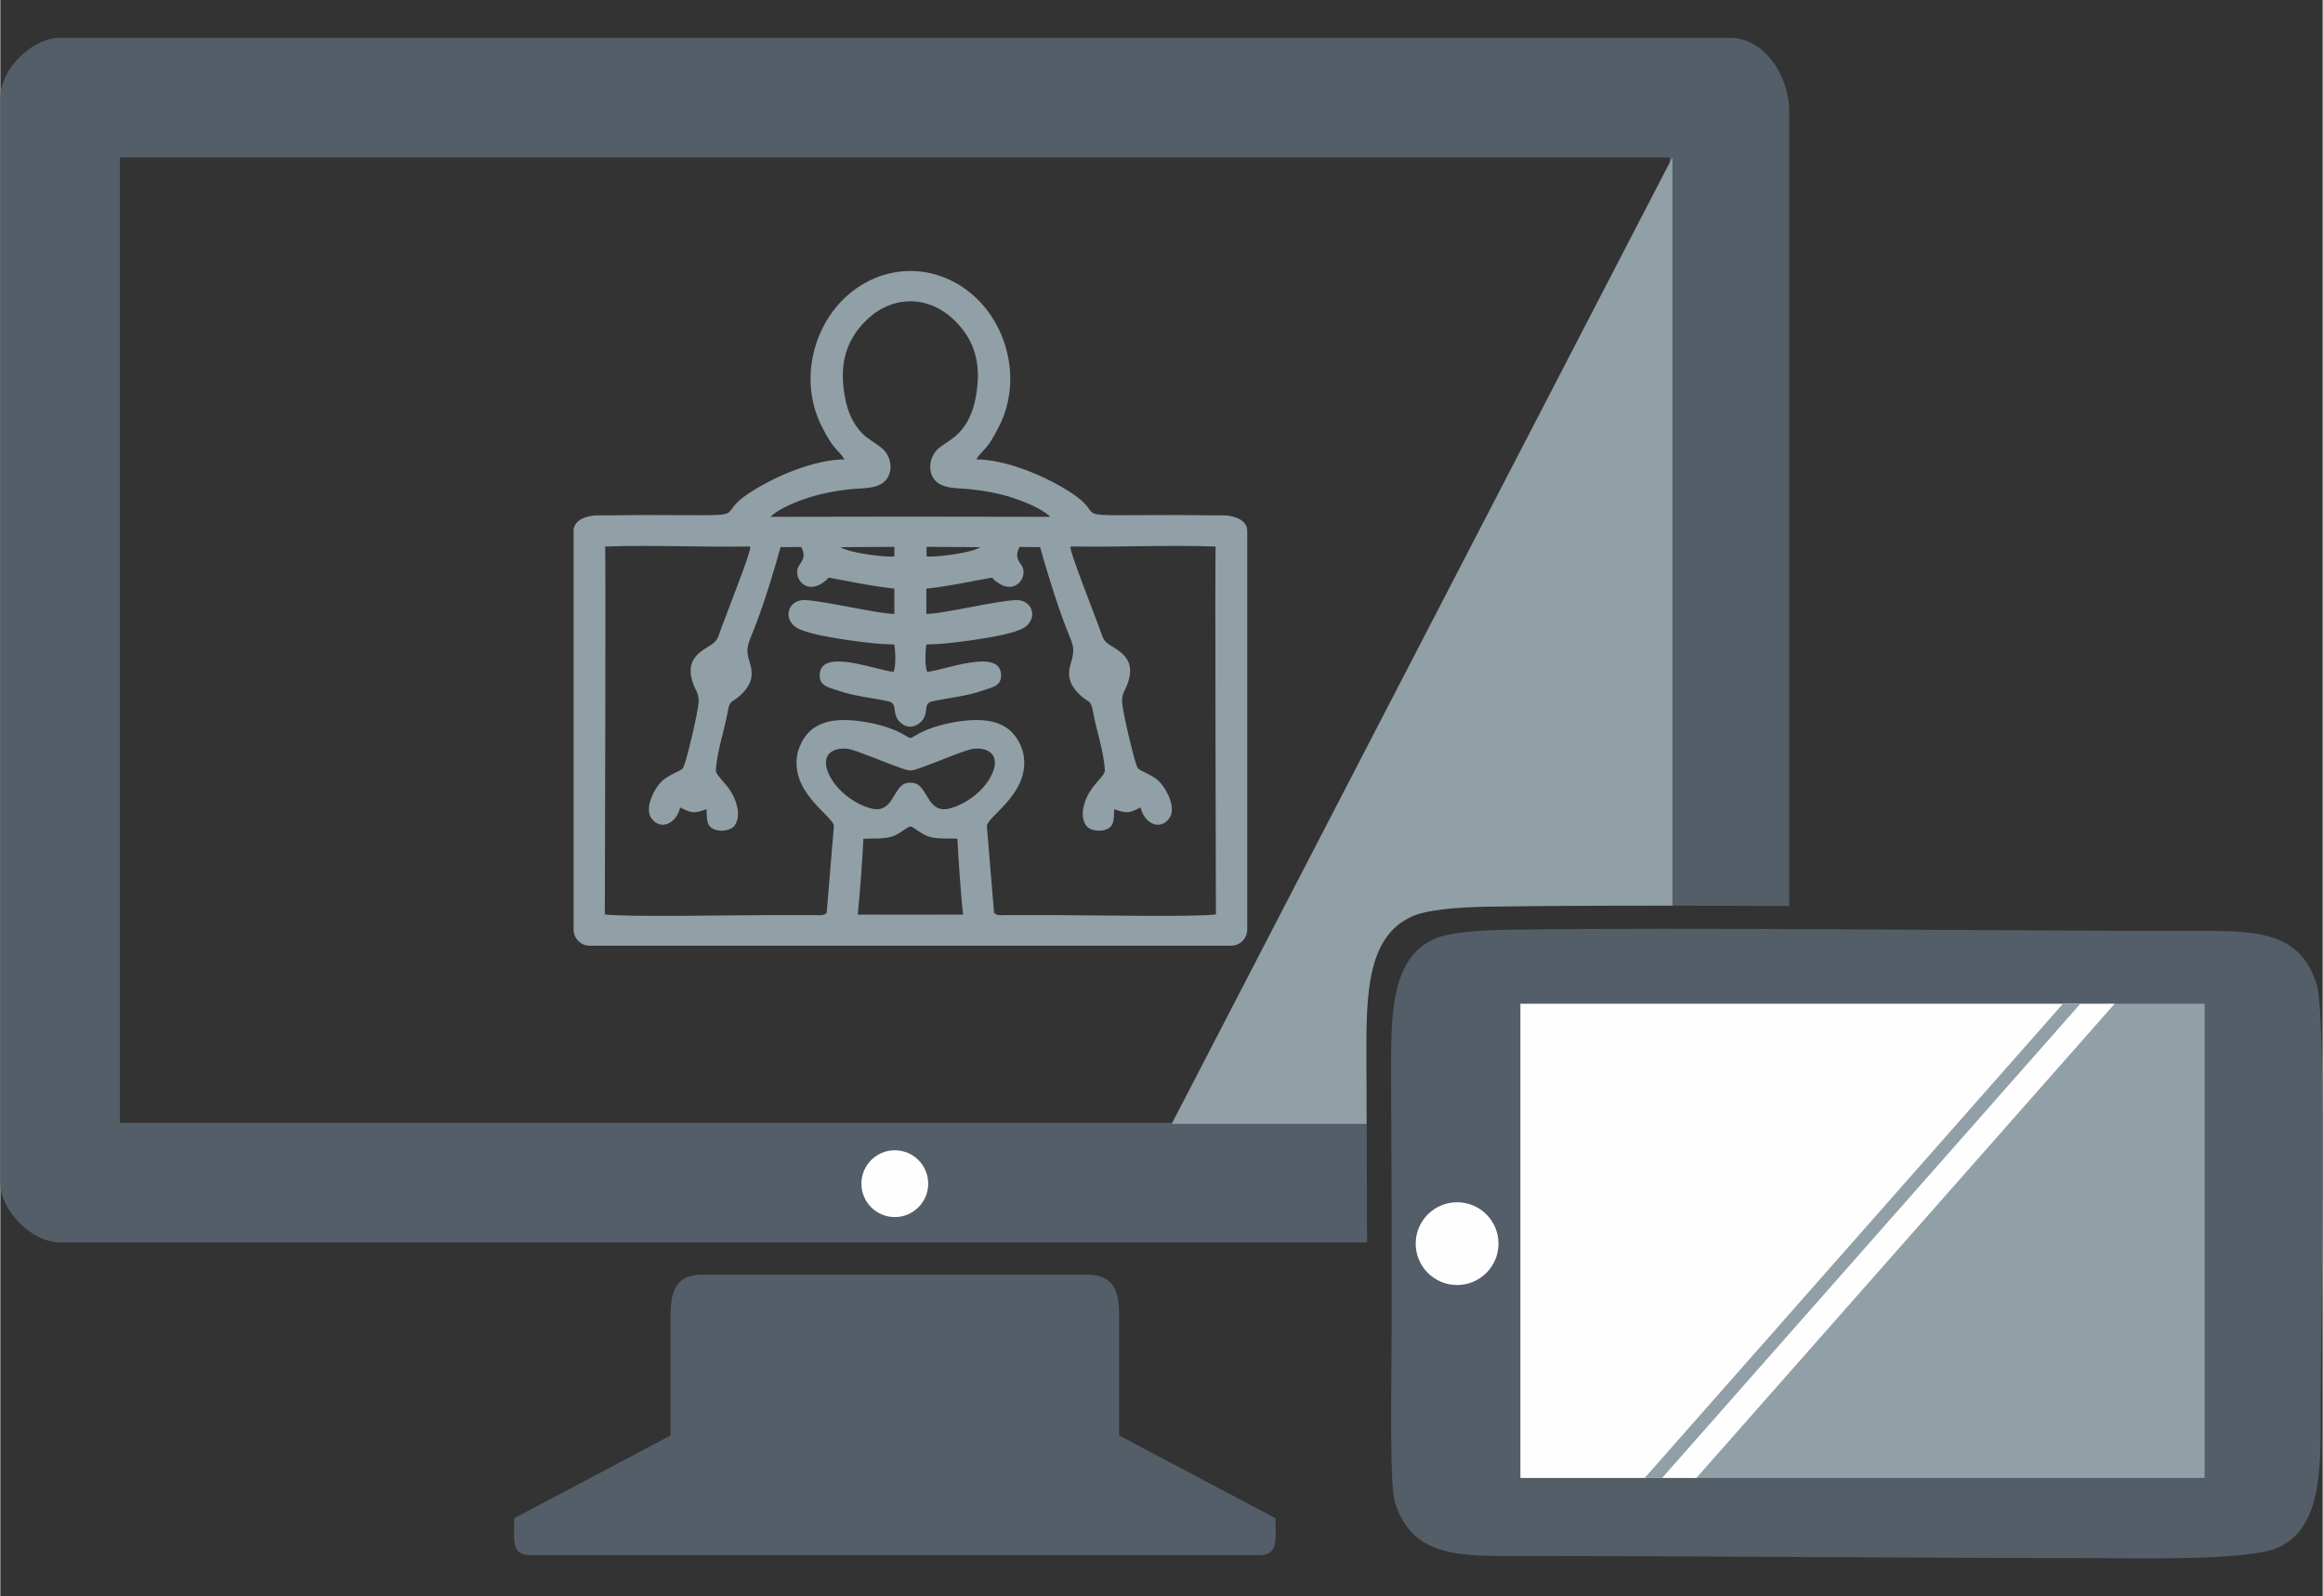 <?xml version="1.0" encoding="UTF-8"?>
<!DOCTYPE svg PUBLIC "-//W3C//DTD SVG 1.1//EN" "http://www.w3.org/Graphics/SVG/1.1/DTD/svg11.dtd">
<!-- Creator: CorelDRAW 2017 -->
<svg xmlns="http://www.w3.org/2000/svg" xml:space="preserve" width="0.63in" height="0.433in" version="1.1" shape-rendering="geometricPrecision" text-rendering="geometricPrecision" image-rendering="optimizeQuality" fill-rule="evenodd" clip-rule="evenodd"
viewBox="0 0 629.92 433.07"
 xmlns:xlink="http://www.w3.org/1999/xlink">
 <rect x="0" y="0" width="629.92" height="433.07" fill="#333333" stroke="none"/>
 <g id="Katman_x0020_1">
  <g id="_1822096920016">
   <path fill="#535E68" d="M32.43 42.69l420.37 0 0 203.03c10.41,0 21.33,0.04 32.43,0.08l0 -215.58c0,-9.71 -6.73,-19.96 -16.22,-19.96l-452.8 0c-7.65,0 -16.22,8.57 -16.22,16.22l0 294.38c0,7.65 8.57,16.22 16.22,16.22l354.51 0c-0.02,-11.47 -0.07,-23.37 -0.11,-32.43l-338.18 0 0 -261.95z"/>
   <path fill="#535E68" d="M341.42 421.91c3.24,0 4.35,-1.42 4.49,-4.56 0.06,-1.42 -0.02,-3.21 -0.03,-5.44l-42.41 -22.45c0,-10.42 0,-21.89 0,-32.2 0,-6.36 -0.97,-11.45 -8.73,-11.45 -34.74,0 -69.48,0 -104.22,0 -7.76,0 -8.73,5.09 -8.73,11.45 -0,10.32 0,21.79 0,32.2l-42.41 22.45c-0.01,2.24 -0.09,4.03 -0.03,5.44 0.14,3.13 1.25,4.56 4.49,4.56 65.87,-0.01 131.73,-0.01 197.6,0z"/>
   <circle fill="#FEFEFE" cx="242.62" cy="321.14" r="9.06"/>
   <path fill="#919FA7" d="M453.54 245.71l0 -203.03 -135.82 262.24 52.89 0 -0.06 -14.13c-0.02,-18.07 -0.79,-35.72 11.74,-41.85 3.99,-2.1 12.52,-2.81 21.68,-2.96 13.4,-0.21 30.63,-0.28 49.56,-0.27z"/>
   <path fill="#919FA7" d="M245.81 224.71c-0.78,0.5 -1.84,1.31 -2.98,1.87 -2.53,1.25 -5.96,0.79 -8.73,0.99 -0.18,4.31 -1.06,16.51 -1.53,20.57 9.53,0.03 19.03,0.03 28.56,0 -0.48,-4.06 -1.35,-16.26 -1.53,-20.57 -2.77,-0.2 -6.2,0.26 -8.73,-0.99 -1.09,-0.54 -2.11,-1.3 -2.87,-1.8 -1.02,-0.67 -1.18,-0.72 -2.19,-0.07zm-85.94 31.87c-2.41,0 -4.38,-1.98 -4.38,-4.38l0 -108.09c-0.07,-2.74 2.93,-4.36 7.16,-4.3 3.85,0.05 7.53,-0.08 11.34,-0.08 32.77,0 18.55,1.04 29.11,-5.94 6.69,-4.43 17.64,-9.15 25.91,-9.15 -2.17,-3.24 -2.88,-2.24 -6.34,-9.24 -6.15,-12.45 -2.06,-27.81 7.91,-35.93 9.72,-7.93 22.83,-7.93 32.55,0 9.97,8.12 14.06,23.48 7.91,35.93 -3.46,7 -4.17,6 -6.34,9.24 8.27,0 19.22,4.72 25.91,9.15 10.56,6.98 -3.66,5.94 29.11,5.94 3.81,0 7.49,0.13 11.34,0.08 4.23,-0.06 7.23,1.56 7.16,4.3l0 108.09c0,2.41 -1.98,4.38 -4.38,4.38 -57.99,0 -115.98,0 -173.98,0zm75.03 -169.69c-4.97,4.81 -6.83,10.56 -6.29,17.16 0.31,3.69 1.03,7.14 2.63,10.07 0.92,1.69 2.13,3.21 3.71,4.49 1.3,1.06 3.76,2.41 4.81,3.6 2.44,2.72 2.34,7.33 -0.9,9.13 -1.8,1 -4.07,1.11 -6.29,1.24 -4.14,0.23 -9.35,1.14 -13.3,2.41 -2.84,0.92 -8.12,2.93 -10.37,5.23 25.35,-0.08 50.53,-0.08 75.88,0 -2.25,-2.3 -7.52,-4.31 -10.37,-5.23 -3.94,-1.27 -9.16,-2.18 -13.3,-2.41 -2.23,-0.13 -4.5,-0.24 -6.29,-1.24 -3.55,-1.97 -3.32,-7.31 -0.14,-9.85 1.5,-1.19 3.26,-2.12 4.7,-3.44 1.27,-1.15 2.27,-2.48 3.06,-3.93 1.59,-2.94 2.32,-6.39 2.63,-10.07 0.54,-6.6 -1.31,-12.34 -6.28,-17.16 -7.08,-6.86 -16.83,-6.86 -23.91,0zm9.29 109.17c-2.68,-2.37 -0.54,-5.17 -3.25,-5.77 -4.26,-0.95 -9.17,-1.35 -13.67,-2.92 -2.85,-0.99 -5.34,-1.31 -5,-4.66 0.7,-6.71 14.86,-1.03 20.02,-0.41 0.69,-1.61 0.49,-5.63 0.22,-7.44l-1.89 -0.08c-2.81,0.03 -18.39,-1.8 -23.15,-3.8 -5.66,-1.88 -4.36,-8.43 0.89,-8.17 5.75,0.3 19.4,3.7 24.14,3.75l-0.01 -6.86c-7.16,-0.8 -11.31,-1.86 -17.82,-2.99l-0.56 0.61c-5.68,5.03 -9.63,-1.2 -7.3,-4.11 1.23,-1.77 1.44,-2.78 0.45,-4.79 -2.38,-0.08 -2.69,0.07 -5.62,0 -0.68,2.65 -4.13,14.47 -7.04,21.87 -1.85,4.72 -2.59,5.43 -1.27,9.65 1.28,4.09 -0.24,6.48 -2.57,8.67 -2.16,2.04 -2.89,1.22 -3.39,4.14 -0.91,5.26 -2.95,10.86 -3.28,16.15 -0.1,1.62 3.1,3.53 4.83,7.25 1.24,2.68 1.75,5.67 0.25,7.83 -1.19,1.72 -5.63,1.98 -6.95,-0.07 -0.59,-0.92 -0.57,-2.24 -0.67,-4.37 -3.68,1.29 -4.01,1.03 -7.14,-0.47 -1,4.35 -5.28,6.38 -7.78,2.96 -1.77,-2.43 0.09,-6.6 1.78,-8.91 1.54,-2.09 3.22,-2.72 6.16,-4.22 0.72,-0.57 0.61,-0.56 0.76,-0.85 0.72,-1.42 3.81,-14.19 4.07,-17.44 0.09,-1.12 -0.06,-2.22 -0.82,-3.57 -4.3,-9.08 2.87,-10.69 5.12,-12.78 1,-0.93 1.24,-2.21 2.16,-4.65 2.61,-6.94 7.32,-18.87 7.58,-21.13 0.02,-0.15 -0.17,-0.15 -0.26,-0.22 -13.03,0.24 -27.24,-0.46 -39.14,0.03 0.23,1.41 -0.07,96.24 -0.07,99.8 5.96,0.76 35.12,0.18 45.07,0.18l11.71 0c2.29,0.09 2.41,0.1 3.39,-0.56l1.82 -21.89c0.06,-1.26 0.2,-1.69 0.11,-1.96 -0.98,-3.04 -12.28,-9.33 -9.74,-19.96 2.56,-8.17 9.28,-9.55 18.43,-8 4.03,0.69 7.97,1.94 10.78,3.69 1.25,0.76 1.21,0.89 2.49,0.07 2.82,-1.78 6.81,-3.07 10.9,-3.76 9.15,-1.55 15.86,-0.17 18.43,8 2.55,10.63 -8.75,16.92 -9.73,19.96 -0.09,0.28 0.05,0.7 0.1,1.96l1.82 21.89c0.99,0.66 1.11,0.65 3.4,0.56l11.7 0c9.95,0 39.11,0.58 45.07,-0.18 0.01,-3.56 -0.3,-98.39 -0.07,-99.8 -11.9,-0.5 -26.11,0.2 -39.14,-0.03 -0.09,0.07 -0.28,0.07 -0.26,0.22 0.26,2.26 4.97,14.19 7.58,21.13 0.92,2.44 1.15,3.72 2.15,4.65 2.25,2.09 9.42,3.7 5.13,12.78 -0.76,1.35 -0.91,2.45 -0.82,3.57 0.26,3.25 3.35,16.02 4.07,17.44 0.15,0.29 0.04,0.28 0.76,0.85 2.94,1.49 4.62,2.12 6.16,4.22 1.69,2.31 3.55,6.48 1.78,8.91 -2.5,3.43 -6.78,1.39 -7.78,-2.96 -3.13,1.5 -3.46,1.76 -7.14,0.47 -0.1,2.13 -0.08,3.45 -0.68,4.37 -1.33,2.06 -5.76,1.8 -6.95,0.07 -1.49,-2.17 -0.99,-5.16 0.26,-7.83 1.73,-3.72 4.94,-5.63 4.83,-7.25 -0.33,-5.3 -2.37,-10.9 -3.28,-16.15 -0.51,-2.92 -1.24,-2.1 -3.39,-4.14 -2.32,-2.2 -3.85,-4.58 -2.57,-8.67 1.32,-4.22 0.57,-4.93 -1.28,-9.65 -2.9,-7.41 -6.36,-19.22 -7.04,-21.87 -2.93,0.07 -3.24,-0.09 -5.62,-0 -0.99,2.01 -0.78,3.02 0.45,4.79 2.33,2.91 -1.62,9.14 -7.3,4.11l-0.56 -0.61c-6.51,1.13 -10.66,2.19 -17.82,2.99l-0.01 6.86c4.74,-0.05 18.39,-3.46 24.14,-3.75 5.26,-0.27 6.55,6.28 0.89,8.17 -4.77,2 -20.34,3.83 -23.15,3.8l-1.89 0.08c-0.26,1.81 -0.46,5.83 0.23,7.44 5.16,-0.62 19.32,-6.3 20.02,0.41 0.34,3.35 -2.15,3.67 -5,4.66 -4.5,1.57 -9.41,1.97 -13.67,2.92 -2.71,0.6 -0.57,3.4 -3.25,5.77 -1.69,1.49 -3.69,1.45 -5.34,0zm0.58 12.49c-4.01,-1.33 -12.56,-5.02 -14.75,-5.36 -3.74,-0.56 -7.28,1.21 -5.7,5.82 1.68,4.88 7.05,9.09 11.89,10.33 5.73,1.46 5.86,-5.17 8.98,-6.68 0.91,-0.44 2.58,-0.41 3.46,0.07 3,1.63 3.2,8.05 8.85,6.61 4.84,-1.24 10.21,-5.44 11.89,-10.33 1.59,-4.61 -1.96,-6.39 -5.7,-5.82 -2.18,0.33 -10.6,3.97 -14.65,5.33 -1.94,0.65 -2.35,0.67 -4.28,0.03zm-2.26 -60.19l-14.61 0.09c2.43,1.62 12.19,2.79 14.58,2.5l0.03 -2.59zm8.69 0l14.61 0.09c-2.43,1.62 -12.19,2.79 -14.57,2.5l-0.03 -2.59z"/>
   <path fill="#535E68" d="M592.74 252.56c17.61,-0 30.71,-0.8 35.57,14.46 2.84,8.93 1.05,97.4 1.07,113.08 0.02,17.07 0.74,33.77 -11.1,39.56 -7.59,4 -41,3.04 -51.16,3.06 -35.35,0.03 -117.87,-0.59 -153.24,-0.57 -17.61,0 -30.7,0.8 -35.57,-14.46 -1.46,-4.58 -1.02,-26.63 -0.92,-49 0.09,-21.22 -0.14,-56.46 -0.15,-64.09 -0.02,-17.07 -0.74,-33.76 11.1,-39.56 3.77,-1.98 11.83,-2.65 20.49,-2.79 45.68,-0.73 138.31,0.33 183.91,0.31z"/>
   <circle fill="#FEFEFE" transform="matrix(-1.30728E-15 -0.049 -0.049 1.30729E-15 395.139 337.406)" r="229.17"/>
   <polygon fill="#919FA7" points="597.91,400.98 597.91,272.32 571.65,272.32 458.2,400.98 "/>
   <polygon fill="#FEFEFE" points="412.31,272.32 412.31,400.98 460.04,400.98 573.5,272.32 "/>
   <polygon fill="#919FA7" points="446.02,400.98 450.75,400.98 564.2,272.32 559.47,272.32 "/>
  </g>
 </g>
</svg>
